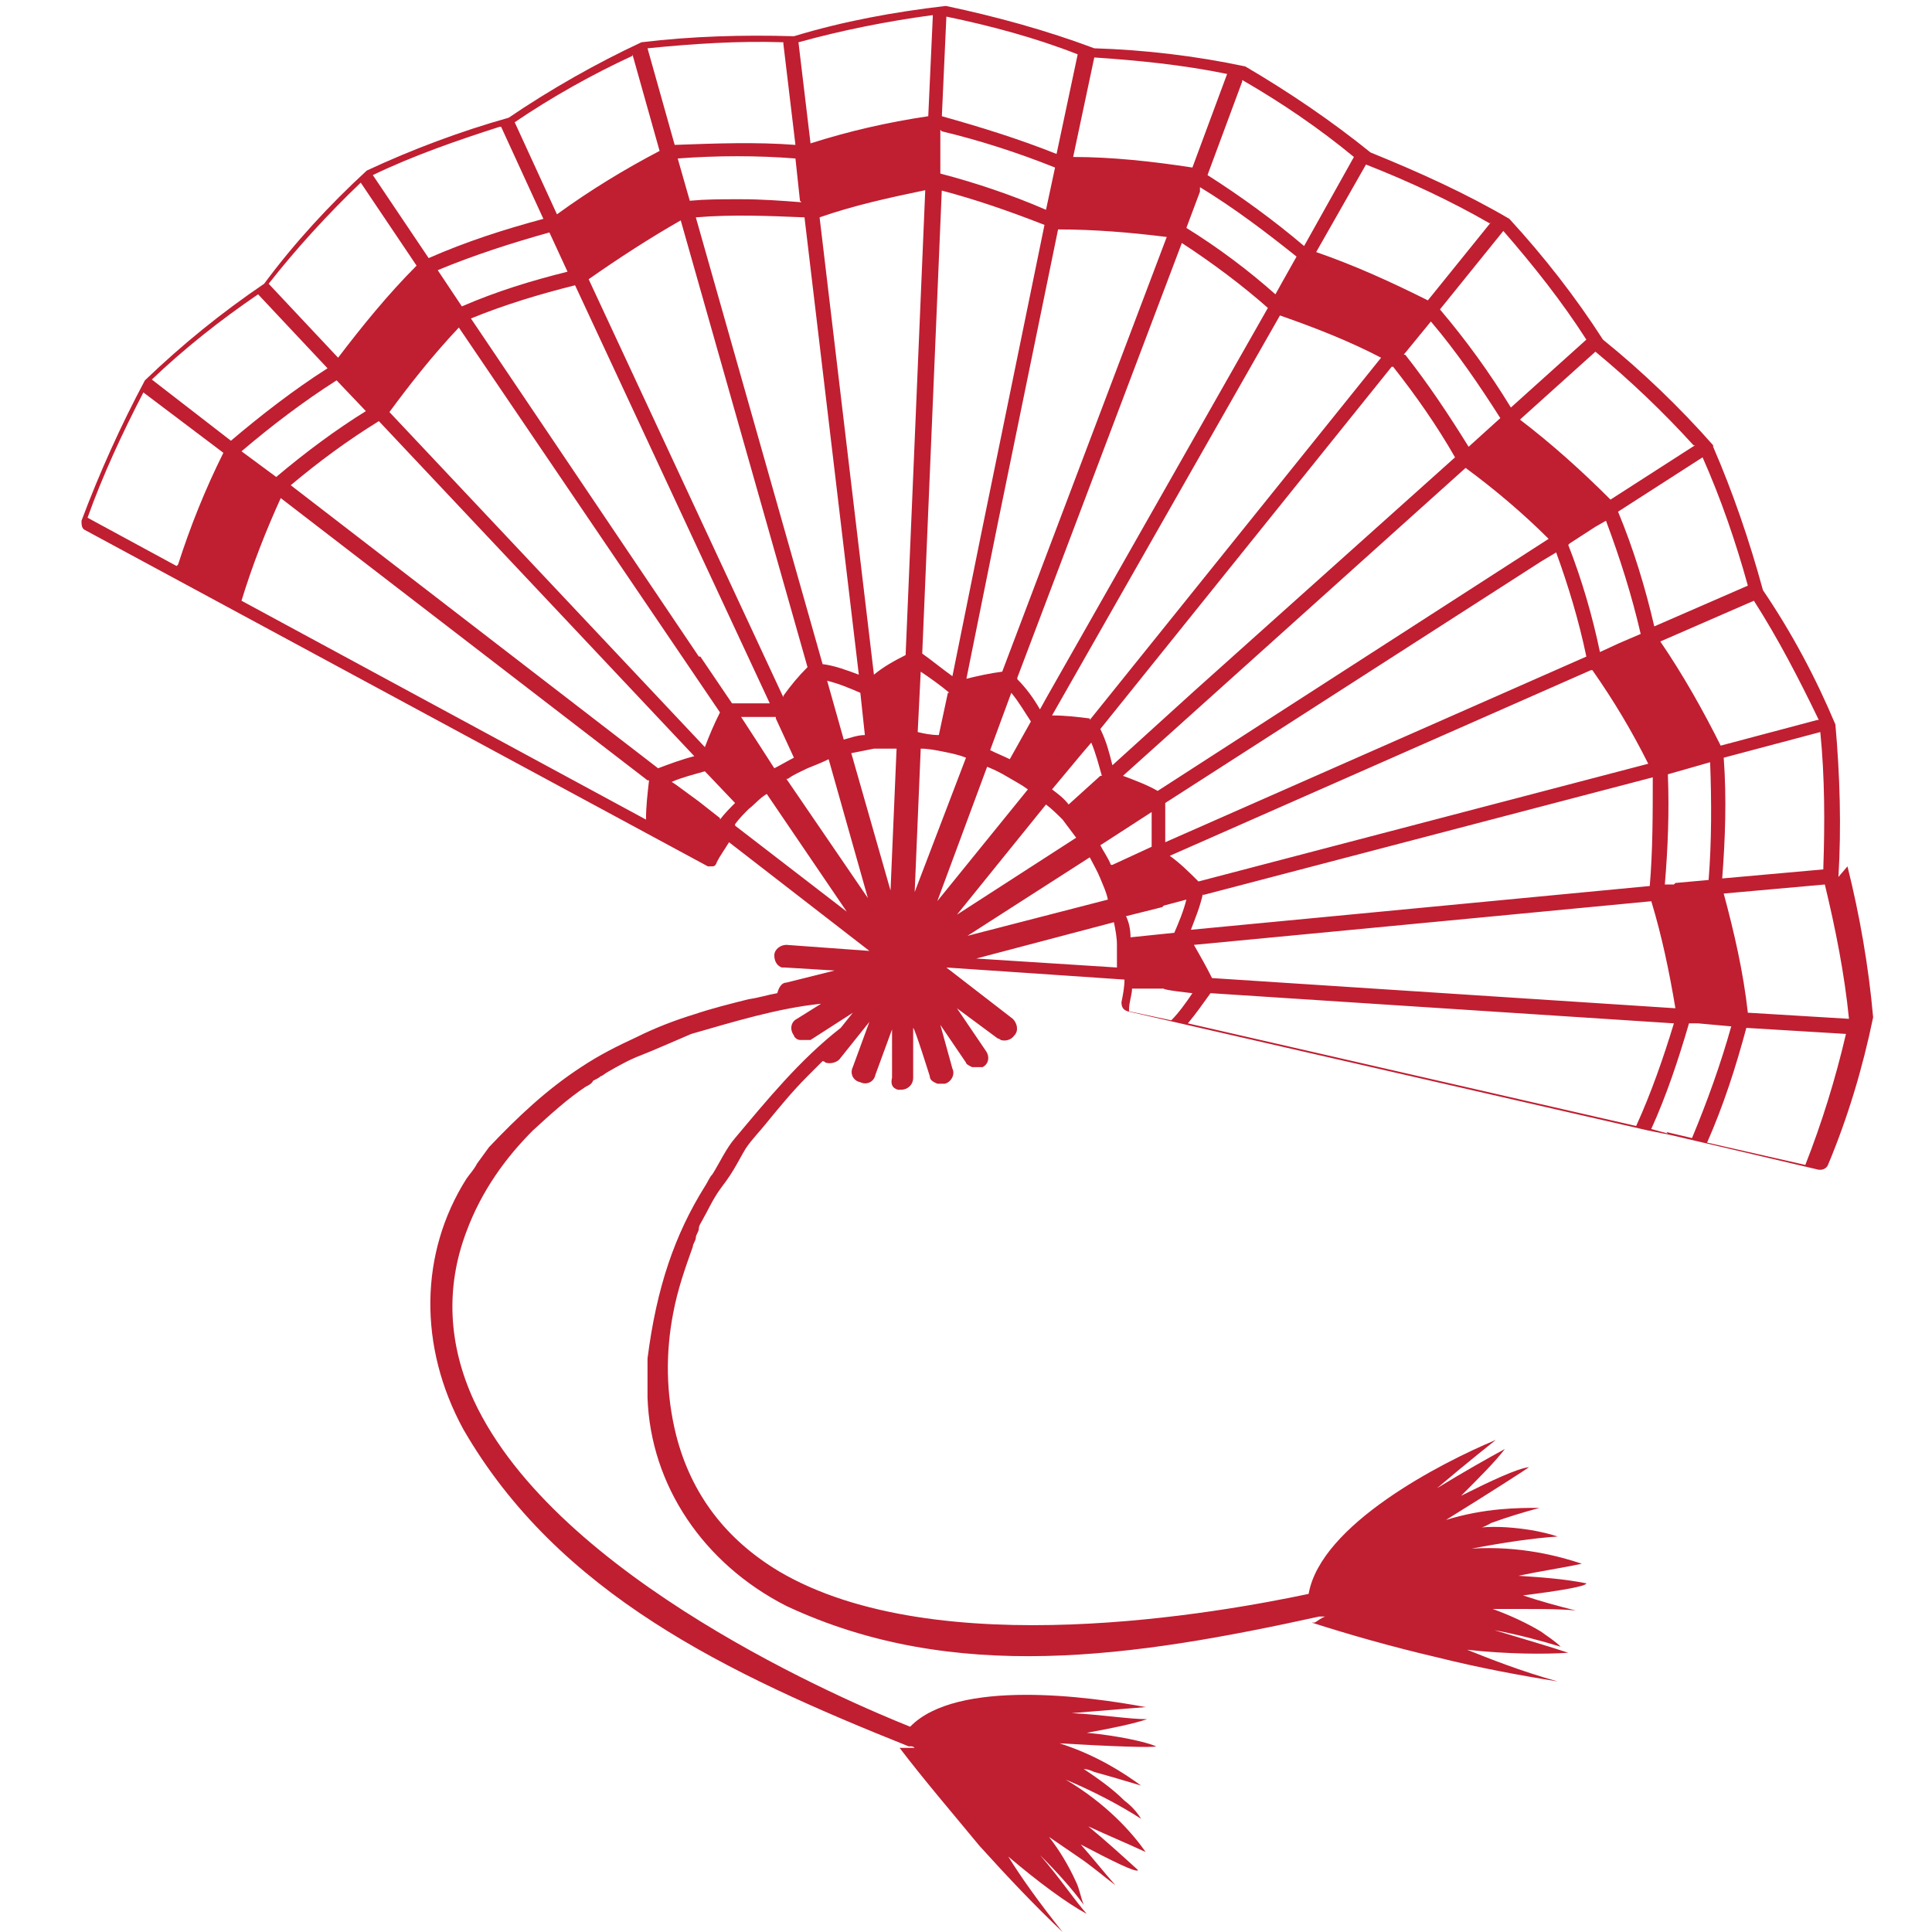 <svg data-name="Calque 1" xmlns="http://www.w3.org/2000/svg" viewBox="0 0 128 128"><path d="M98.5 95.9Zm-23.2 17.3Zm46.5-55.1c.2-3.3.1-6.7-.2-10.1-1.3-3.1-2.9-6.1-4.8-8.9-.9-3.3-2-6.5-3.3-9.5v-.1c-2.2-2.5-4.7-4.9-7.3-7-1.8-2.8-3.9-5.5-6.2-8-2.9-1.7-6-3.1-9.2-4.4-2.6-2.1-5.4-4-8.3-5.7-3.3-.7-6.7-1.1-10-1.2C69.3 2 66 1.1 62.7.4h-.1c-3.4.4-6.7 1-10 2-3.4-.1-6.8 0-10.1.4-3 1.4-6 3.1-8.8 5-3.2.9-6.4 2.1-9.4 3.5-2.5 2.3-4.8 4.8-6.8 7.5-2.8 1.9-5.4 4-7.9 6.4-1.6 3-3 6.1-4.2 9.3 0 .2 0 .5.2.6l41.3 22.3h.2c.2 0 .3 0 .4-.3.2-.4.5-.8.8-1.3l9.3 7.2-5.5-.4c-.4 0-.8.3-.8.7 0 .4.2.7.5.8h.2l3.3.2-3.2.8c-.3 0-.5.3-.6.7-.6.1-1.2.3-1.9.4-1.2.3-2.4.6-3.6 1-1.3.4-2.6.9-3.8 1.5-1.3.6-2.5 1.2-3.7 2-2.3 1.5-4.2 3.3-6.1 5.3-.3.4-.5.7-.8 1.1-.2.4-.5.7-.7 1-3.1 4.9-3.2 11.1-.2 16.6 6.3 10.9 17.5 16.2 29.5 21h.2s.1 0 .2.1h-1c1.6 2.1 3.4 4.2 5.3 6.5 1.9 2.1 3.7 4 5.5 5.7-1.6-2-2.8-3.7-3.6-5 2 1.7 3.9 3.1 5.2 3.8-.8-.9-1.8-2.4-3.1-3.9 1.1 1.1 2.1 2.2 2.9 3.3-.2-.5-.3-1.1-.5-1.5-.5-1.1-1.1-2.1-1.8-3 .6.4 1.3.9 1.9 1.3.9.6 1.7 1.3 2.5 1.9-.8-.9-1.5-1.8-2.3-2.7 2.1 1.1 3.7 1.9 3.8 1.7-1.1-1-2.2-2-3.3-2.9 1.3.6 2.5 1.1 3.8 1.7-.9-1.3-2.6-3.2-5.3-4.8 1.9.8 3.6 1.7 5 2.6-.3-.5-.7-.9-1.1-1.2-.8-.8-1.8-1.5-2.7-2.1.2 0 .5.1.7.2 1.1.3 2.1.6 3.1.9-1.1-.8-2.9-2-5.4-2.8 3.3.2 6.2.3 6.4.2-.7-.3-2.5-.7-4.6-.9 1.7-.3 3.1-.6 4-.9-1.2 0-3-.3-5-.4 2.5-.2 4.8-.4 4.9-.4-3.7-.7-12.5-1.9-15.6 1.3-4-1.6-23.4-9.8-28.9-21.6-1.7-3.7-1.9-7.5-.5-11.2 1-2.7 2.6-4.9 4.4-6.7 1.2-1.1 2.3-2.1 3.5-2.9.2-.1.4-.2.5-.4.2-.1.4-.2.5-.3.1 0 .3-.2.5-.3.7-.4 1.4-.8 2.2-1.1.3-.1 3.3-1.4 3.3-1.4 2.8-.8 5.7-1.7 8.6-2l-1.6 1c-.4.2-.5.7-.2 1.1 0 .1.2.3.4.3h.7l2.8-1.8-.8 1c-2.7 2.1-4.9 4.8-7 7.3-.6.7-1 1.6-1.5 2.4-.2.2-.3.5-.5.8-2 3.2-3.2 6.7-3.8 11.4V92.6c.2 5.8 3.7 11 9.2 13.8 11.1 5.2 23 3.4 35.3.7h.4c-.3.1-.5.3-.7.4h-.2c2.5.8 5.3 1.6 8.3 2.3 2.8.7 5.5 1.2 8 1.6-2.5-.7-4.5-1.5-6-2.1 2.7.3 5.2.3 6.7.2-1.2-.4-2.9-.9-4.9-1.5 1.6.3 3.1.7 4.4 1.1-.4-.4-.9-.7-1.3-1-1-.6-2.1-1.1-3.2-1.5h2.3c1.1 0 2.2 0 3.2.1-1.2-.3-2.3-.6-3.5-1 2.4-.3 4.2-.6 4.2-.8-1.5-.3-3-.4-4.5-.5 1.4-.3 2.8-.5 4.2-.8-1.5-.5-4.1-1.2-7.3-1 2.1-.4 4.1-.7 5.7-.8-.6-.2-1.1-.3-1.6-.4-1.2-.2-2.4-.3-3.5-.2.2 0 .5-.2.7-.3 1.1-.4 2.1-.7 3.2-1-1.4 0-3.6 0-6.2.8 2.9-1.8 5.4-3.4 5.5-3.5-.8.1-2.5.9-4.5 1.9 1.2-1.2 2.3-2.3 2.9-3.1-1.1.6-2.7 1.5-4.5 2.6 2-1.7 3.9-3.2 3.9-3.2-3.6 1.5-11.6 5.6-12.4 10.2-5.7 1.2-24.6 4.7-35.1-1.5-3.5-2.1-5.8-5.1-6.8-9-.7-2.8-.7-5.5-.2-8.1.3-1.6.8-3 1.3-4.4 0-.2.2-.4.2-.6 0-.2.2-.4.2-.6 0-.2.1-.3.2-.5.4-.7.7-1.4 1.2-2.1.3-.4.6-.8.9-1.3.3-.5.5-.9.8-1.4.4-.6.9-1.1 1.3-1.6.9-1.1 1.8-2.2 2.8-3.2l1-1s.1 0 .2.1c.3.1.7 0 .9-.2l2-2.5-1.1 3c-.2.4 0 .9.5 1 .4.2.9 0 1-.5l1.1-3v3.2c-.1.4 0 .7.4.8h.2c.4 0 .8-.3.8-.8v-3.3c.1 0 1.1 3.2 1.1 3.2 0 .3.3.4.5.5h.5c.4-.1.7-.6.5-1l-.8-2.9 1.7 2.5c0 .1.2.2.4.3h.7c.4-.2.5-.7.2-1.1l-1.9-2.8 2.7 2s.1 0 .2.1c.3.1.7 0 .9-.3.3-.3.2-.8-.1-1.1l-4.4-3.4 11.8.8c0 .5-.1 1-.2 1.5 0 .3.1.5.4.6l34.5 7.9 1.5.3 9.8 2.3h.1c.2 0 .4-.1.5-.3 1.3-3.1 2.3-6.4 3-9.8-.3-3.4-.9-6.8-1.7-10Zm-1-.5-6.7.6c.2-2.6.3-5.3.1-8l6.4-1.7c.3 3 .3 6.1.2 9Zm-.4-9.9-6.4 1.7c-1.2-2.4-2.5-4.7-4-6.9l6.2-2.7c1.6 2.5 3 5.2 4.3 7.9Zm-48.2-.1c-.8-.1-1.6-.2-2.5-.2l15.1-26.5c2.3.8 4.6 1.7 6.7 2.8l-19.3 24Zm.7 3.8-2.1 1.9c-.3-.4-.7-.7-1.1-1l2-2.4.6-.7c.3.7.5 1.5.7 2.2ZM67 45.9c.5.6.9 1.3 1.3 1.9l-1.4 2.5c-.4-.2-.9-.4-1.3-.6l1.4-3.8Zm-3-.8 2.1-10.4 4-19.5c2.4 0 4.8.2 7.2.5L66.4 44.5c-.8.1-1.7.3-2.5.5Zm3.4-.2 10.9-28.8c2 1.3 4 2.8 5.7 4.3L69.4 46.1l-.5.9c-.4-.7-.9-1.4-1.5-2Zm11.2-29.8.9-2.4v-.3c2.3 1.4 4.4 3 6.4 4.6l-.9 1.6-.5.9c-1.8-1.6-3.8-3.1-5.9-4.4Zm13.7 9.2c1.5 1.9 2.9 3.9 4.1 6L79.1 45.8l-5.4 4.9c-.2-.8-.4-1.6-.8-2.4l19.3-24Zm.7-.8 1.8-2.2c1.7 2 3.2 4.2 4.6 6.4l-2.1 1.9c-1.3-2.1-2.7-4.2-4.2-6.1Zm4.1 7.5c1.9 1.4 3.8 3 5.5 4.7l-18 11.6-7.9 5.1c-.7-.4-1.5-.7-2.3-1L97.1 31ZM77.2 53.2l24.9-16 1-.6c.8 2.2 1.5 4.5 2 6.9L77.2 55.8v-2.5ZM104 36l1.7-1.1.7-.4c.9 2.4 1.7 4.9 2.3 7.5l-1.4.6-1.3.6c-.5-2.4-1.2-4.8-2.1-7.1Zm1.5 8.4c1.4 2 2.6 4 3.7 6.2l-29.8 7.8c-.6-.6-1.2-1.2-1.9-1.7l27.9-12.3ZM79.7 59.3l29.8-7.8c0 2.4 0 4.9-.2 7.2l-30.4 2.9c.3-.8.6-1.5.8-2.4Zm29.7.4c.7 2.3 1.2 4.7 1.6 7.1l-30.7-2c-.4-.8-.8-1.5-1.2-2.2l30.4-2.9Zm1.5-1.1h-.6c.2-2.4.3-4.8.2-7.3l1.4-.4 1.4-.4c.1 2.6.1 5.3-.1 7.8l-2.2.2Zm4.9-19.8-6.2 2.7c-.6-2.6-1.4-5.2-2.4-7.6l5.6-3.6c1.2 2.7 2.2 5.6 3 8.5Zm-3.5-9.3-5.6 3.6c-1.9-1.9-3.9-3.7-6-5.3l5-4.5c2.3 1.9 4.5 4 6.5 6.2Zm-7.2-7-5 4.5c-1.4-2.3-3-4.5-4.7-6.5l4.2-5.2c2 2.3 3.9 4.7 5.5 7.2Zm-6.3-7.8-4.2 5.2c-2.4-1.2-4.8-2.3-7.4-3.2l3.3-5.8c2.8 1.1 5.6 2.4 8.2 3.9ZM82.3 5.3c2.6 1.5 5.1 3.2 7.4 5.1l-3.3 5.9c-2-1.7-4.2-3.3-6.4-4.7l2.3-6.2Zm-9.9-1.5c3 .2 6 .5 8.9 1.1L79 11.1c-2.6-.4-5.3-.7-7.9-.7l1.4-6.6Zm-9.7-2.7c2.9.6 5.9 1.4 8.7 2.5L70 10.2c-2.5-1-5.1-1.8-7.6-2.5l.3-6.6Zm-.3 7.6c2.5.6 5 1.4 7.5 2.4l-.6 2.8c-2.3-1-4.7-1.8-7-2.4V8.6Zm-.1 3.9c2.3.6 4.6 1.4 6.9 2.3L65 35.4l-1.9 9.4c-.7-.5-1.3-1-2-1.5l1.3-30.8Zm.5 33.3-.6 2.8c-.5 0-1-.1-1.4-.2l.2-4c.6.4 1.3.9 1.9 1.4Zm-1-44.8-.3 6.6c-2.7.4-5.3 1-7.8 1.8l-.8-6.7c2.9-.8 5.9-1.4 8.9-1.8ZM54.5 44l-8.4-29.6c2.4-.2 4.8-.1 7.2 0l3.6 30.3c-.8-.3-1.6-.6-2.4-.7Zm2.5 1.9.3 2.8c-.5 0-1 .2-1.4.3l-1.1-3.9c.8.2 1.5.5 2.2.8ZM30.4 21.7l17.3 25.5c-.4.8-.7 1.5-1 2.3L25.8 27.3c1.4-1.9 2.9-3.8 4.6-5.6ZM29 17.9c2.4-1 4.9-1.8 7.4-2.5l1.2 2.6c-2.4.6-4.7 1.3-7 2.3L29 17.9Zm17.3 25.6L31.2 21.1c2.2-.9 4.5-1.6 6.9-2.2L51 46.6h-2.5l-2.1-3.1Zm5.1 4.1 1.2 2.6c-.4.2-.9.5-1.3.7l-.9-1.4-1.3-2h2.3Zm.5-1.4L39 18.5c2-1.4 4-2.7 6.1-3.9l8.4 29.6c-.6.6-1.1 1.2-1.6 1.9Zm1.2-32.8c-1.3-.1-2.6-.2-4-.2s-2.3 0-3.4.1l-.2-.7-.6-2.1c2.6-.2 5.3-.2 7.8 0l.3 2.8ZM51.9 2.9l.8 6.7c-2.6-.2-5.3-.1-8 0l-1.8-6.4c3-.3 6-.5 9-.4Zm-10 .7 1.8 6.4c-2.3 1.2-4.6 2.6-6.8 4.2l-2.8-6.1c2.5-1.7 5.2-3.2 7.8-4.4Zm-8.7 4.8 2.8 6.1c-2.6.7-5.1 1.5-7.6 2.6l-3.7-5.5c2.7-1.3 5.6-2.3 8.4-3.2Zm-9.3 3.7 3.7 5.5c-1.9 1.9-3.6 4-5.2 6.1l-4.6-4.9c1.8-2.3 3.9-4.6 6.1-6.7Zm.4 15.1c-2.1 1.3-4.1 2.8-6 4.4L16 29.9c2-1.7 4.1-3.3 6.3-4.7l2 2.1ZM11.7 37.5l-5.9-3.2c1-2.8 2.3-5.6 3.7-8.3l5.3 4c-1.2 2.4-2.2 4.9-3 7.4ZM10 25.2c2.2-2.1 4.6-4 7.1-5.7l4.6 4.9c-2.2 1.4-4.4 3.1-6.4 4.8L10 25.1Zm32.8 29.1L16 39.8c.7-2.3 1.6-4.6 2.6-6.8l24.3 18.7h.1c-.1.9-.2 1.7-.2 2.6ZM19.2 32.2c1.9-1.6 3.8-3 5.9-4.3L46 50.1c-.8.2-1.6.5-2.4.8L19.2 32.1Zm28.5 22-1.4-1.1-1.5-1.1-.3-.2c.7-.3 1.5-.5 2.2-.7l2 2.1c-.3.3-.7.7-1 1.1Zm1 .4c.3-.4.6-.7.9-1 .4-.3.7-.7 1.2-1l5.3 7.8-7.4-5.7Zm3.5-3c.4-.3.9-.5 1.3-.7.5-.2 1-.4 1.4-.6l2.6 9.2-5.4-7.9ZM59 59l-2.6-9.1 1.5-.3h1.5L59 59Zm1-15.6c-.8.4-1.5.8-2.1 1.3l-3.6-30.3c2.3-.8 4.6-1.3 7-1.8L60 43.4Zm.6 15.7.4-9.5c.5 0 1 .1 1.5.2s1 .2 1.5.4l-3.4 8.9Zm1.5.6 3.3-8.9c.5.2.9.4 1.4.7.5.3.9.5 1.3.8l-6 7.4Zm7.2-6.4c.4.3.8.7 1.1 1l.9 1.2-7.9 5.1 5.9-7.3Zm2.9 3.5c.2.4.5.9.7 1.4.2.5.4.9.5 1.4L64.1 62l8.1-5.2Zm-7.5 6.7 9.1-2.4c.1.5.2 1 .2 1.5v1.5l-9.4-.6Zm8.9-6.2c-.2-.5-.5-.9-.7-1.3l3.4-2.2v2.3l-2.6 1.2Zm3.5 2.7 1.5-.4c-.2.8-.5 1.5-.8 2.2l-2.9.3c0-.5-.1-1-.3-1.4l2.4-.6Zm-2.3 6.9c0-.5.2-1 .2-1.4h2.1c0 .1 1.9.3 1.9.3-.4.6-.9 1.3-1.4 1.8l-2.8-.6Zm33.6 7.7-29.7-6.8c.5-.6 1-1.3 1.5-2l30.7 2c-.7 2.3-1.5 4.6-2.5 6.8Zm2.1.5-1.1-.3c1-2.2 1.8-4.6 2.5-7h.6l2.2.2c-.7 2.5-1.6 5-2.6 7.4l-1.7-.4Zm9.2 2.1-6.6-1.5c1.1-2.5 1.9-5 2.6-7.6l6.6.4c-.7 3-1.6 5.9-2.7 8.7Zm-3.9-10.1c-.3-2.7-.9-5.3-1.6-7.9l6.7-.6c.7 2.9 1.3 5.9 1.6 8.9l-6.6-.4Z" style="fill:#c01e31;stroke-width:0"/></svg>
